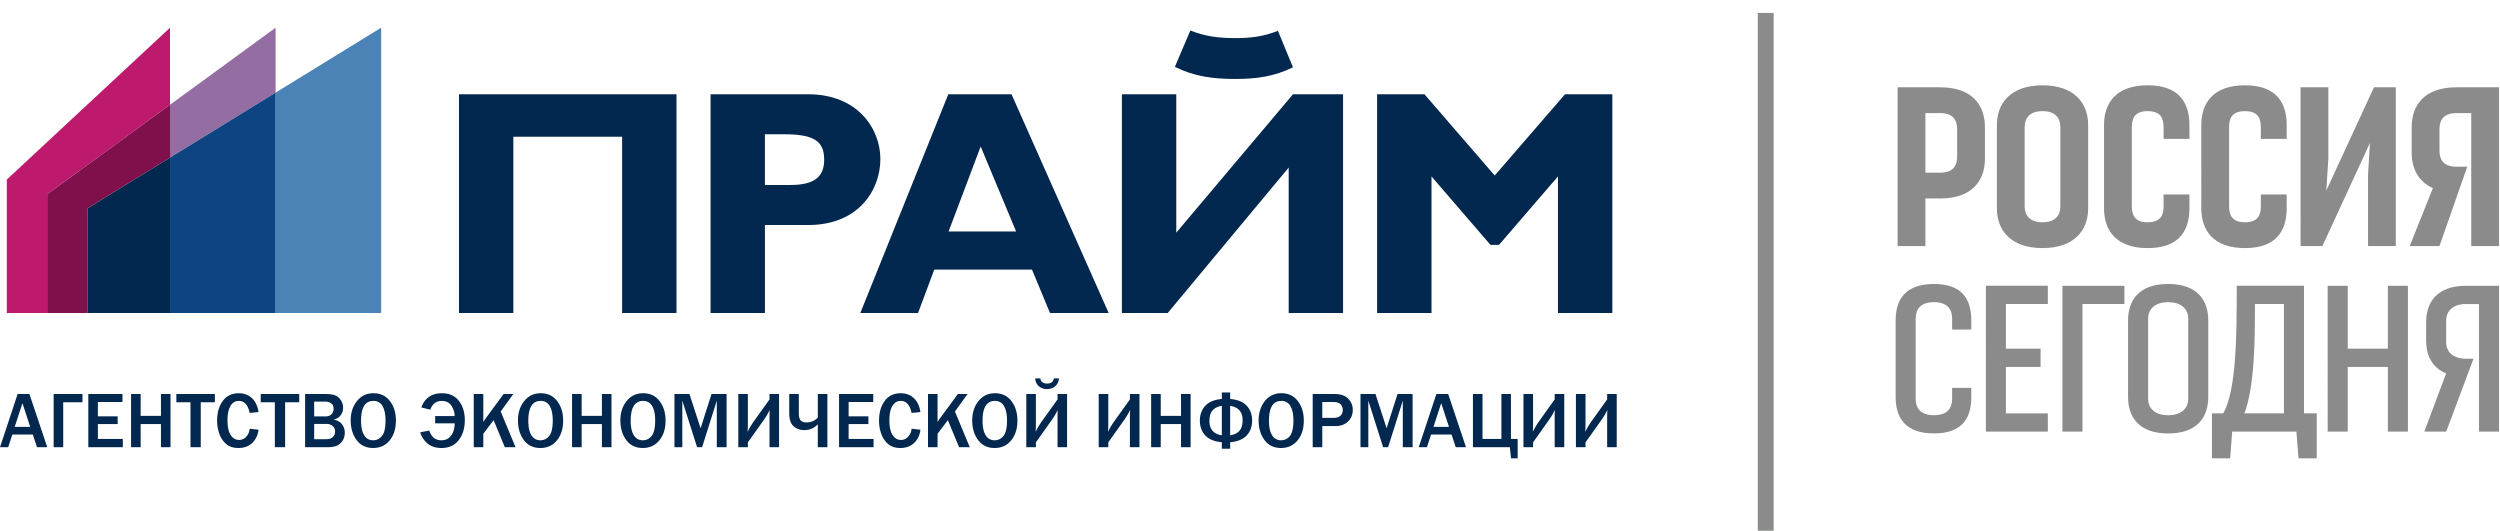<?xml version="1.0" encoding="UTF-8"?> <svg xmlns="http://www.w3.org/2000/svg" viewBox="0 0 179 38"> <path fill="#02284F" d="M32.863 22.411h3.893V9.791h7.787v12.62h3.894V6.749H32.863v15.662M56.584 13.245h-1.816V9.614h1.377c2.124 0 2.866.482 2.866 1.816 0 1.181-.634 1.815-2.427 1.815zm6.451-1.86c0-2.142-1.596-4.636-5.183-4.636h-6.976v15.662h3.892v-6.3h3.107c3.609 0 5.16-2.516 5.16-4.726zM67.92 16.571l2.296-6.082 2.537 6.082H67.92zm-.022-9.822l-6.299 15.662h4.134l1.159-3.107h6.999l1.29 3.107h4.2L72.425 6.749h-4.527zM92.577 6.749l-8.356 9.91v-9.91h-3.894v15.662h3.281l8.662-10.413v10.413h3.893V6.749h-3.586M101.991 6.749l5.031 5.818 5.032-5.818h3.389v15.662h-3.893v-9.778l-4.221 4.899h-.613l-4.221-4.899v9.778h-3.894V6.749h3.39M92.577 4.818l-1.078-2.612c-1.023.404-1.894.522-3.06.522-1.188 0-2.17-.125-3.21-.544l-1.107 2.602c1.389.695 2.742.867 4.317.867 1.545 0 2.787-.172 4.138-.835"></path> <path fill="#4B83B7" d="M19.733 6.631v15.78h7.558V1.983l-7.558 4.648"></path> <path fill="#BD1A6E" d="M12.173 7.499V1.983L.487 12.857v9.552h2.888v-8.492l8.798-6.418"></path> <path fill="#946EA2" d="M19.733 6.631V1.983l-7.56 5.516v3.783l7.56-4.651"></path> <path fill="#0F4482" d="M12.173 11.282v11.127h7.56V6.631l-7.56 4.651"></path> <path fill="#80104B" d="M12.173 11.282V7.499l-8.798 6.416v8.494h2.883v-7.486l5.915-3.641"></path> <path fill="#02284F" d="M6.258 14.923v7.486h5.915V11.282l-5.915 3.641"></path> <path d="M141.145 22.94v.656l-1.372-.002v-.783c0-.652-.326-1.175-1.304-1.175-.979 0-1.307.523-1.307 1.175v5.744c0 .651.328 1.174 1.307 1.174.978 0 1.304-.523 1.304-1.174v-.784h1.372v.653c0 1.441-.587 2.61-2.676 2.61-2.089 0-2.741-1.169-2.742-2.61V22.94c.001-1.439.653-2.608 2.742-2.608s2.676 1.169 2.676 2.608zm6.525-2.479h4.438v1.307h-3.003v9.134h-1.435V20.461zm31.262 0v10.443h-1.435V21.77h-.915v-.003c-.978 0-1.435.523-1.435 1.173v1.569c0 .652.457 1.176 1.435 1.176h.522l-1.956 5.219h-1.568l1.563-4.166c-1.019-.417-1.432-1.316-1.432-2.359v-1.305c0-1.443.783-2.613 2.871-2.613h2.35zm-7.961 0h1.435v10.441h-1.435v-4.631h-2.873v4.631h-1.437V20.461h1.437v4.503h2.873v-4.503zm-14.295 8.094c0 .652-.456 1.175-1.436 1.175-.978 0-1.436-.523-1.436-1.175v-5.743c0-.653.458-1.176 1.436-1.176.98 0 1.436.523 1.436 1.176v5.743zm-1.436-8.223c-2.089 0-2.871 1.169-2.871 2.608v5.484c0 1.441.782 2.611 2.871 2.611 2.088 0 2.871-1.17 2.871-2.611V22.94c0-1.439-.783-2.608-2.871-2.608zm-13.052.129h4.437v1.307h-3.002v3.196h2.481v1.307h-2.481V29.6h3.002v1.302h-4.437V20.461zm21.341 9.136h-2.828c.742-1.958.752-5.351.752-7.83h2.076v7.83zm1.436 0v-9.136h-4.815c0 3.525-.012 7.439-.964 9.136h-.811v3.22h1.305l.144-1.916h4.598l.152 1.916h1.305v-3.22h-.914zm10.91-23.347h3.056v11.369h-1.99V8.1h-1.066c-.924 0-1.208.507-1.208 1.136v1.562c0 .62.278 1.125 1.175 1.137h.814v.001h.002l-.01.022-1.982 5.659h-2.131l1.66-4.147c-1.058-.473-1.519-1.426-1.519-2.531V9.094c0-1.572.924-2.844 3.199-2.844zm-36.951 6.112h-1.066V8.1l1.066-.002c.924.002 1.207.509 1.207 1.138v1.99c0 .626-.283 1.136-1.207 1.136zm0-6.112h-3.055v11.369h1.989V14.21h1.066c2.273 0 3.197-1.272 3.197-2.844V9.094c0-1.572-.924-2.844-3.197-2.844zm31.053 0h1.562v11.369h-1.988v-5.115l.14-2.276-3.408 7.391h-1.563V6.25h1.989v5.117l-.144 2.272 3.412-7.389zm-23.733 9.665c-.924 0-1.279-.511-1.279-1.137V9.094c0-.63.355-1.137 1.279-1.137.924 0 1.278.507 1.278 1.137v5.684c0 .626-.354 1.137-1.278 1.137zm0-9.807c-2.273 0-3.268 1.274-3.268 2.841v5.971c.001 1.569.995 2.843 3.268 2.843 2.274 0 3.268-1.274 3.268-2.843V8.949c0-1.568-.994-2.841-3.268-2.841zm17.482 2.842v.994h-1.85v-.85c0-.63-.213-1.137-1.136-1.137-.924 0-1.137.507-1.137 1.137v5.684c0 .626.213 1.137 1.137 1.137.923 0 1.136-.511 1.136-1.137v-.855l1.85.001v.996c-.001 1.57-.712 2.843-2.986 2.843-2.275 0-3.127-1.274-3.128-2.843V8.949c0-1.568.853-2.842 3.128-2.842 2.274 0 2.986 1.275 2.986 2.843zm-6.964 0v.994h-1.85v-.85c0-.63-.213-1.137-1.137-1.137-.923 0-1.136.507-1.136 1.137v5.684c0 .626.213 1.137 1.136 1.137.924 0 1.137-.511 1.137-1.137v-.855l1.85.001v.996c0 1.57-.712 2.843-2.987 2.843-2.273 0-3.127-1.274-3.127-2.843V8.949c0-1.568.854-2.842 3.127-2.842 2.275 0 2.987 1.275 2.987 2.843zM125.858 38h1.136V.924h-1.136z" fill="#8A8B8A"></path> <path d="M2.162 30.562l-.554-1.695-.554 1.695h1.108zm1.221 1.456H2.65l-.302-.906H.883l-.298.906H0l1.263-3.806h.843l1.277 3.806zM3.841 32.018v-3.806h2.064v.59H4.526v3.216h-.685M8.794 32.018h-2.47v-3.806h2.445v.569H7.008v1.03h1.417v.55H7.008v1.066h1.786v.591M12.209 32.018h-.685v-1.653h-1.453v1.653h-.686v-3.806h.686v1.562h1.453v-1.562h.685v3.806M14.374 32.018h-.736v-3.216h-1.011v-.59h2.758v.59h-1.011v3.216M17.875 30.697l.635.07c-.041.38-.19.693-.443.94-.253.246-.587.369-.998.369-.348 0-.629-.089-.846-.263a1.675 1.675 0 0 1-.502-.708 2.753 2.753 0 0 1-.175-.993c0-.576.139-1.047.415-1.414.273-.363.652-.542 1.134-.542.375 0 .69.117.941.348.251.231.409.563.474 1l-.635.062c-.119-.572-.377-.861-.776-.861-.254 0-.456.122-.596.361-.143.238-.214.582-.214 1.037 0 .46.075.807.228 1.044.153.236.355.353.606.353a.667.667 0 0 0 .512-.237.939.939 0 0 0 .24-.566M20.415 32.018h-.736v-3.216h-1.012v-.59h2.759v.59h-1.011v3.216M22.495 31.445h.885c.188 0 .338-.047.447-.146a.511.511 0 0 0 .162-.4.497.497 0 0 0-.168-.391.61.61 0 0 0-.438-.153h-.888v1.09zm0-1.632h.836a.546.546 0 0 0 .407-.157.542.542 0 0 0 .147-.389c0-.174-.056-.304-.17-.385a.664.664 0 0 0-.398-.125h-.822v1.056zm-.649 2.205v-3.806h1.483c.249 0 .458.029.622.081.167.051.31.159.43.326a.95.95 0 0 1 .182.579.851.851 0 0 1-.185.549.822.822 0 0 1-.506.298c.267.044.47.153.608.324a.944.944 0 0 1 .206.61c0 .293-.095.541-.289.738-.193.201-.49.301-.888.301h-1.663zM26.721 31.524c.247 0 .453-.102.627-.307.169-.204.256-.574.256-1.113 0-.437-.073-.777-.211-1.024a.713.713 0 0 0-.659-.375c-.588 0-.882.477-.882 1.421 0 .458.075.805.226 1.041.15.238.362.357.643.357m-.008.552c-.505 0-.898-.192-1.18-.567-.28-.382-.422-.85-.422-1.406 0-.552.151-1.017.45-1.386.299-.376.693-.561 1.183-.561.495 0 .887.185 1.173.561.287.369.43.836.43 1.393 0 .588-.149 1.063-.448 1.423-.297.362-.694.543-1.186.543M31.158 30.313v-.523h1.397a1.44 1.44 0 0 0-.256-.774c-.154-.205-.375-.31-.662-.31-.402 0-.679.209-.831.628l-.64-.161c.255-.68.746-1.017 1.473-1.017.526 0 .932.181 1.216.545.285.365.426.831.426 1.389 0 .566-.143 1.036-.433 1.417-.287.377-.701.569-1.235.569-.401 0-.73-.103-.985-.307a1.655 1.655 0 0 1-.54-.816l.647-.126c.153.466.442.697.869.697.301 0 .535-.114.702-.345.166-.229.249-.521.249-.866h-1.397M36.911 32.018h-.767l-.802-1.936-.737.975v.961h-.684v-3.806h.684v1.998c.088-.134.151-.227.189-.282l1.264-1.716h.694l-.902 1.252 1.061 2.554M38.693 31.524a.794.794 0 0 0 .629-.307c.168-.204.255-.574.255-1.113 0-.437-.07-.777-.212-1.024a.705.705 0 0 0-.656-.375c-.587 0-.882.477-.882 1.421 0 .458.074.805.223 1.041a.72.72 0 0 0 .643.357m-.004.552c-.508 0-.9-.192-1.181-.567-.28-.382-.421-.85-.421-1.406 0-.552.148-1.017.448-1.386.298-.376.694-.561 1.184-.561.493 0 .884.185 1.173.561.286.369.429.836.429 1.393 0 .588-.149 1.063-.447 1.423-.298.362-.693.543-1.185.543M43.782 32.018h-.686v-1.653h-1.45v1.653h-.686v-3.806h.686v1.562h1.45v-1.562h.686v3.806M46.027 31.524a.784.784 0 0 0 .626-.307c.171-.204.257-.574.257-1.113 0-.437-.071-.777-.213-1.024a.706.706 0 0 0-.656-.375c-.589 0-.883.477-.883 1.421 0 .458.076.805.226 1.041.15.238.363.357.643.357m-.006.552c-.506 0-.898-.192-1.181-.567-.281-.382-.421-.85-.421-1.406 0-.552.148-1.017.448-1.386.298-.376.694-.561 1.183-.561.496 0 .887.185 1.173.561.287.369.431.836.431 1.393 0 .588-.148 1.063-.449 1.423-.296.362-.693.543-1.184.543M52.024 32.018h-.701v-3.332l-1.052 3.332h-.361l-1.057-3.332v3.332h-.562v-3.806h1.073l.799 2.452.781-2.452h1.08v3.806M53.547 31.673v.345h-.685v-3.806h.685v2.136c0 .175-.005.366-.018.574.122-.258.273-.51.448-.758l1.12-1.566v-.386h.683v3.806h-.683v-1.972c0-.341.007-.574.018-.695a5.56 5.56 0 0 1-.452.753l-1.116 1.569M58.555 32.018v-1.64c-.26.278-.584.418-.972.418-.225 0-.421-.05-.591-.15a.891.891 0 0 1-.366-.4c-.078-.165-.117-.398-.117-.696v-1.338h.687v1.371c0 .233.04.4.124.506.082.103.224.157.427.157a1.1 1.1 0 0 0 .808-.342v-1.692h.686v3.806h-.686M62.548 32.018h-2.471v-3.806h2.446v.569h-1.761v1.03h1.415v.55h-1.415v1.066h1.786v.591M65.267 30.697l.635.07c-.043.38-.188.693-.442.94-.254.246-.587.369-1.001.369-.346 0-.628-.089-.844-.263a1.646 1.646 0 0 1-.5-.708 2.69 2.69 0 0 1-.175-.993c0-.576.138-1.047.412-1.414.275-.363.654-.542 1.134-.542.376 0 .692.117.943.348.249.231.407.563.473 1l-.635.062c-.119-.572-.376-.861-.775-.861-.256 0-.455.122-.598.361-.143.238-.214.582-.214 1.037 0 .46.075.807.227 1.044.156.236.356.353.606.353a.66.66 0 0 0 .513-.237.94.94 0 0 0 .241-.566M69.436 32.018h-.766l-.803-1.936-.738.975v.961h-.684v-3.806h.684v1.998c.088-.134.152-.227.192-.282l1.263-1.716h.693l-.904 1.252 1.063 2.554M71.218 31.524a.79.79 0 0 0 .628-.307c.171-.204.256-.574.256-1.113 0-.437-.07-.777-.212-1.024a.708.708 0 0 0-.658-.375c-.588 0-.881.477-.881 1.421 0 .458.076.805.227 1.041a.713.713 0 0 0 .64.357m-.006.552c-.504 0-.898-.192-1.179-.567-.282-.382-.422-.85-.422-1.406 0-.552.149-1.017.449-1.386.298-.376.692-.561 1.184-.561.494 0 .885.185 1.171.561.288.369.432.836.432 1.393 0 .588-.151 1.063-.449 1.423-.297.362-.693.543-1.186.543M74.126 27.093h.364c.035.245.197.369.488.369.282 0 .441-.124.474-.369h.367a.785.785 0 0 1-.247.543c-.155.147-.356.22-.61.22a.842.842 0 0 1-.591-.21.733.733 0 0 1-.245-.553m.043 4.58v.345h-.686v-3.806h.686v2.136c0 .175-.005.365-.019.574.122-.258.272-.51.448-.757l1.122-1.567v-.386h.682v3.806h-.682v-1.972c0-.341.004-.574.016-.695a5.183 5.183 0 0 1-.453.753l-1.114 1.569M79.353 31.673v.345h-.685v-3.806h.685v2.136c0 .175-.006.366-.02.574.122-.258.271-.51.449-.758l1.12-1.566v-.386h.684v3.806h-.684v-1.972a8.6 8.6 0 0 1 .018-.695 5.565 5.565 0 0 1-.453.753l-1.114 1.569M85.248 32.018h-.686v-1.653h-1.453v1.653h-.687v-3.806h.687v1.562h1.453v-1.562h.686v3.806M88.079 31.17c.292-.047.516-.157.666-.327.152-.167.225-.423.225-.76 0-.587-.295-.927-.891-1.026v2.113zm-.596-2.113c-.29.048-.512.158-.661.327-.152.167-.226.421-.226.76 0 .588.296.929.887 1.026v-2.113zm0 2.608c-.541-.051-.939-.217-1.193-.498-.251-.279-.379-.629-.379-1.055 0-.43.132-.781.394-1.061.262-.278.655-.439 1.178-.485v-.465h.596v.465c.537.046.934.21 1.188.488.256.28.385.632.385 1.058 0 .424-.124.772-.375 1.052-.252.283-.65.447-1.198.501v.465h-.596v-.465zM91.726 31.524a.792.792 0 0 0 .628-.307c.168-.204.255-.574.255-1.113 0-.437-.073-.777-.212-1.024a.707.707 0 0 0-.658-.375c-.587 0-.88.477-.88 1.421 0 .458.074.805.227 1.041a.71.71 0 0 0 .64.357m-.003.552c-.51 0-.902-.192-1.183-.567-.28-.382-.422-.85-.422-1.406 0-.552.15-1.017.446-1.386a1.443 1.443 0 0 1 1.186-.561c.496 0 .886.185 1.174.561.287.369.428.836.428 1.393 0 .588-.148 1.063-.448 1.423-.296.362-.692.543-1.181.543M94.676 29.92h.81c.212 0 .373-.05.487-.153a.544.544 0 0 0 .167-.416.568.568 0 0 0-.154-.402c-.101-.111-.291-.168-.559-.168h-.751v1.139zm0 2.098h-.687v-3.806h1.561c.445 0 .774.113.987.339.212.222.322.485.322.792 0 .345-.117.629-.35.843-.23.218-.524.322-.881.322h-.952v1.51zM101.143 32.018h-.702v-3.332l-1.052 3.332h-.359l-1.058-3.332v3.332h-.561v-3.806h1.073l.797 2.452.782-2.452h1.08v3.806M103.745 30.562l-.555-1.695-.553 1.695h1.108zm1.219 1.456h-.732l-.303-.906h-1.462l-.298.906h-.586l1.262-3.806h.845l1.274 3.806zM105.462 32.018v-3.806h.686v3.215h1.352v-3.215h.683v3.215h.481v1.391h-.475l-.083-.8h-2.644M109.767 31.673v.345h-.687v-3.806h.687v2.136c0 .175-.006.366-.019.574.125-.258.273-.51.448-.758l1.119-1.566v-.386H112v3.806h-.685v-1.972a8.6 8.6 0 0 1 .018-.695 5.46 5.46 0 0 1-.452.753l-1.114 1.569M113.523 31.673v.345h-.687v-3.806h.687v2.136c0 .175-.006.366-.02.574.122-.258.274-.51.45-.758l1.12-1.566v-.386h.685v3.806h-.685v-1.972c0-.341.004-.574.016-.695a5.655 5.655 0 0 1-.45.753l-1.116 1.569" fill="#02284F"></path> </svg> 